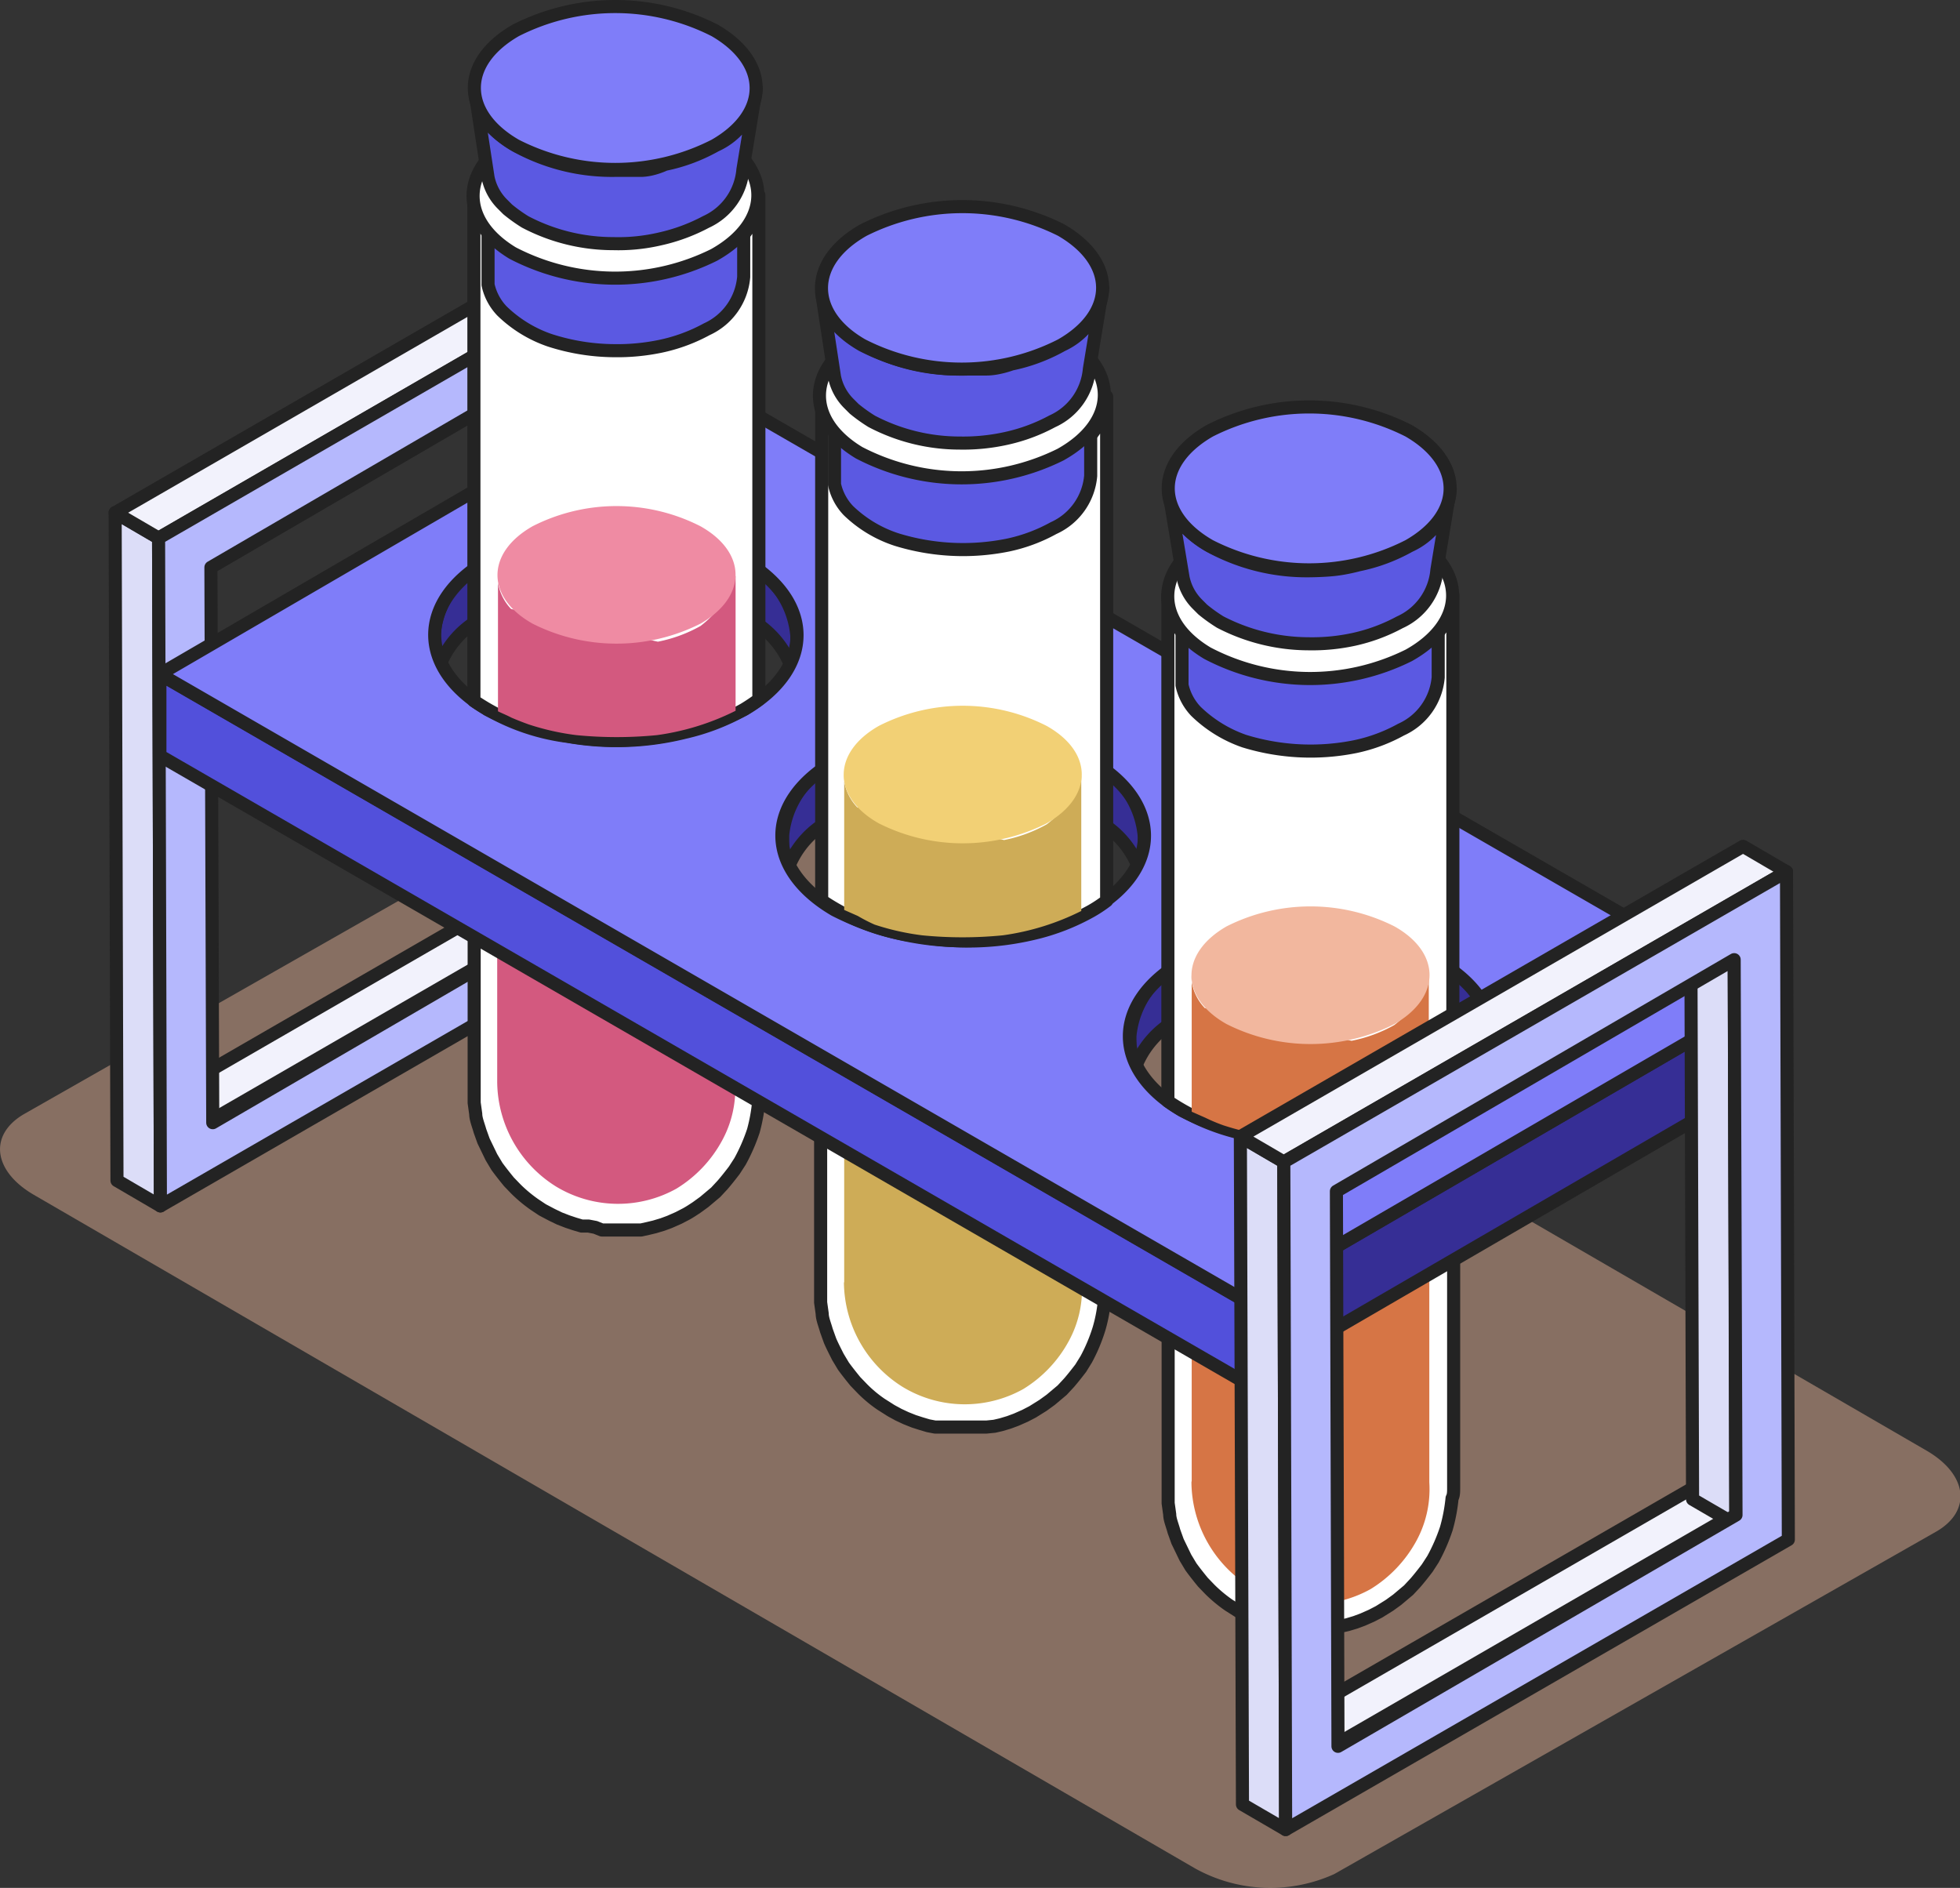 <svg xmlns="http://www.w3.org/2000/svg" viewBox="0 0 74.9 72.14"><rect x="0" y="0" width="74.9" height="72.14" fill="#333333" stroke="none"/><defs><style>.cls-1{isolation:isolate;}.cls-2{fill:#ddad92;fill-rule:evenodd;mix-blend-mode:multiply;opacity:0.5;}.cls-3{fill:#f2f2fc;}.cls-11,.cls-12,.cls-13,.cls-14,.cls-15,.cls-3,.cls-4,.cls-5,.cls-6{stroke:#232323;stroke-linecap:round;stroke-linejoin:round;stroke-width:0.5px;}.cls-4{fill:#dcddf8;}.cls-5{fill:#b5b8fd;}.cls-6{fill:#fff;}.cls-7{fill:#d67545;}.cls-8{fill:#ceac57;}.cls-9{fill:#d3597f;}.cls-10,.cls-13{fill:#362e95;}.cls-11{fill:none;}.cls-12{fill:#5250db;}.cls-14{fill:#7f7df9;}.cls-15{fill:#5b59e2;}.cls-16{fill:#ef8ba3;}.cls-17{fill:#f2d075;}.cls-18{fill:#f2b79e;}</style></defs><g class="cls-1"><g id="レイヤー_2" data-name="レイヤー 2"><g id="レイヤー_1-2" data-name="レイヤー 1"><path class="cls-2" d="M23.91,29.48.92,42.57c-1.36.79-1.19,2.18.38,3.09L45.66,71.39a5.92,5.92,0,0,0,5.33.22L74,58.52c1.36-.79,1.19-2.18-.38-3.09L29.24,29.7A5.92,5.92,0,0,0,23.91,29.48Z"/><g class="cls-1"><polygon class="cls-3" points="7.13 43.35 5.47 42.38 22.67 32.45 24.33 33.42 7.13 43.35"/><polygon class="cls-4" points="23.33 34.42 21.67 33.45 21.6 10.24 23.26 11.2 23.33 34.42"/><polygon class="cls-4" points="6.13 46.08 4.47 45.11 4.4 19.59 6.06 20.56 6.13 46.08"/><polygon class="cls-3" points="6.06 20.56 4.4 19.59 23.6 8.51 25.26 9.47 6.06 20.56"/><path class="cls-5" d="M6.06,20.56,25.26,9.47,25.33,35,6.13,46.08ZM23.33,34.05l-.07-21.22L8.06,21.68,8.13,42.9Z"/></g><g class="cls-1"><path class="cls-6" d="M55.55,56.85l0-10.55H44.64l0,10.58c0,.17,0,.39,0,.56l.06.43c0,.19.11.44.16.64l.14.39.3.62.21.35c.13.18.32.42.46.59l.27.28a5.42,5.42,0,0,0,.71.59l.3.19c.1.07.25.14.35.2l.3.14.3.12.28.09.27.08.26.05.26,0,.24,0,.25,0h.24a1.92,1.92,0,0,0,.24,0h.24l.25,0,.25,0,.26-.06.26-.06.3-.09.27-.1.34-.15.29-.15.4-.25.29-.21.44-.37.26-.28c.14-.16.32-.39.45-.56l.22-.34a7,7,0,0,0,.51-1.17h0a6.54,6.54,0,0,0,.22-1.16C55.55,57.14,55.55,57,55.55,56.85Z"/></g><path class="cls-7" d="M45.53,56.64a4.76,4.76,0,0,0,2.25,4h0a4.58,4.58,0,0,0,4.6.08,4.93,4.93,0,0,0,1.74-1.83,4.13,4.13,0,0,0,.5-2.25v-10H45.54v9.94Z"/><g class="cls-1"><path class="cls-6" d="M42.27,49.18l0-10.55H31.36l0,10.58c0,.17,0,.39,0,.56l.06.43c0,.19.11.45.16.64l.14.39c.08.19.21.44.3.62l.21.35c.13.18.32.42.46.59l.27.28a4.83,4.83,0,0,0,.71.59l.3.19c.1.07.25.14.35.2l.3.14.3.12.28.09.27.08.26.05.25,0,.25,0,.25,0h.72l.25,0,.25,0L38,54.5l.26-.06.3-.09.27-.1.34-.15.29-.15.4-.25.29-.21.44-.37.26-.28c.14-.16.32-.39.45-.56l.21-.34A6.43,6.43,0,0,0,42,50.77h0a5.58,5.58,0,0,0,.21-1.16A3,3,0,0,0,42.27,49.18Z"/></g><path class="cls-8" d="M32.25,49a4.76,4.76,0,0,0,2.25,4h0a4.58,4.58,0,0,0,4.6.08,4.86,4.86,0,0,0,1.74-1.83,4.13,4.13,0,0,0,.5-2.25V39H32.26V49Z"/><g class="cls-1"><path class="cls-6" d="M29,41.55V31H18.12l0,10.58c0,.17,0,.39,0,.56l.06.43c0,.19.11.45.16.64l.14.39.3.62.21.35c.13.18.32.42.46.59l.27.28a5.42,5.42,0,0,0,.71.59l.3.2.36.19.29.14.31.12.27.09.27.08.26,0,.26.05L23,47l.25,0H24l.25,0,.25,0,.27-.06.25-.06.3-.09.27-.1.34-.15.29-.15c.13-.07.28-.17.4-.25l.29-.21.44-.37.26-.28c.14-.16.32-.39.45-.56l.22-.34a7,7,0,0,0,.51-1.17h0A6.37,6.37,0,0,0,29,42C29,41.84,29,41.7,29,41.55Z"/></g><path class="cls-9" d="M19,41.34a4.76,4.76,0,0,0,2.25,4h0a4.58,4.58,0,0,0,4.6.08,4.86,4.86,0,0,0,1.74-1.83,4.12,4.12,0,0,0,.5-2.25v-10H19v9.94Z"/><g class="cls-1"><g class="cls-1"><path class="cls-10" d="M30.45,24.29V26.4a3.48,3.48,0,0,0-2.05-2.86,10.8,10.8,0,0,0-9.81,0,3.43,3.43,0,0,0-2,2.82V24.25a3.44,3.44,0,0,1,2-2.83,10.87,10.87,0,0,1,9.81,0A3.46,3.46,0,0,1,30.45,24.29Z"/><path class="cls-11" d="M30.45,24.29V26.4a3.48,3.48,0,0,0-2.05-2.86,10.8,10.8,0,0,0-9.81,0,3.43,3.43,0,0,0-2,2.82V24.25a3.44,3.44,0,0,1,2-2.83,10.87,10.87,0,0,1,9.81,0A3.46,3.46,0,0,1,30.45,24.29Z"/></g><g class="cls-1"><path class="cls-10" d="M43.73,32v2.12a3.45,3.45,0,0,0-2-2.86,10.83,10.83,0,0,0-9.82,0,3.43,3.43,0,0,0-2,2.82V31.91a3.47,3.47,0,0,1,2-2.82,10.8,10.8,0,0,1,9.81,0A3.48,3.48,0,0,1,43.73,32Z"/><path class="cls-11" d="M43.73,32v2.12a3.45,3.45,0,0,0-2-2.86,10.83,10.83,0,0,0-9.82,0,3.43,3.43,0,0,0-2,2.82V31.91a3.47,3.47,0,0,1,2-2.82,10.8,10.8,0,0,1,9.81,0A3.48,3.48,0,0,1,43.73,32Z"/></g><g class="cls-1"><path class="cls-10" d="M57,39.62v2.11a3.47,3.47,0,0,0-2-2.86,10.83,10.83,0,0,0-9.82,0,3.43,3.43,0,0,0-2,2.82V39.58a3.47,3.47,0,0,1,2-2.82,10.8,10.8,0,0,1,9.81,0A3.47,3.47,0,0,1,57,39.62Z"/><path class="cls-11" d="M57,39.62v2.11a3.47,3.47,0,0,0-2-2.86,10.83,10.83,0,0,0-9.82,0,3.43,3.43,0,0,0-2,2.82V39.58a3.47,3.47,0,0,1,2-2.82,10.8,10.8,0,0,1,9.81,0A3.47,3.47,0,0,1,57,39.62Z"/></g><polygon class="cls-12" points="47.54 49.69 47.53 52.8 6.11 28.88 6.11 25.77 47.54 49.69"/><polygon class="cls-13" points="67.47 38.1 67.47 41.22 47.53 52.8 47.54 49.69 67.47 38.1"/><path class="cls-14" d="M26,14.18,67.47,38.1,47.54,49.68,6.11,25.76ZM18.62,27.11a10.83,10.83,0,0,0,9.82,0c2.7-1.57,2.68-4.12,0-5.69a10.87,10.87,0,0,0-9.81,0c-2.7,1.57-2.68,4.12,0,5.69ZM31.9,34.77a10.8,10.8,0,0,0,9.81,0c2.71-1.57,2.69-4.11,0-5.68a10.8,10.8,0,0,0-9.81,0c-2.7,1.57-2.69,4.11,0,5.68Zm13.28,7.67a10.8,10.8,0,0,0,9.81,0c2.7-1.57,2.69-4.11,0-5.68a10.8,10.8,0,0,0-9.81,0c-2.7,1.57-2.69,4.11,0,5.68Z"/></g><g class="cls-1"><path class="cls-6" d="M21.71,28.14a8.21,8.21,0,0,1-3.6-1.36v-5l0-14.25a2,2,0,0,0,.27,1l7.78,1.77a6.15,6.15,0,0,0,1.17-.5A2.76,2.76,0,0,0,29,7.46l0,14.35v4.92c-.18.13-.37.26-.57.38h0a8.43,8.43,0,0,1-2.25.87A10.79,10.79,0,0,1,21.71,28.14Z"/></g><g class="cls-1"><g class="cls-1"><g class="cls-1"><path class="cls-15" d="M19.18,11.88a2.09,2.09,0,0,1-.53-1l0-3.11a2,2,0,0,0,.53,1,3.9,3.9,0,0,0,2,1.18,12.27,12.27,0,0,0,2.29.35,8.18,8.18,0,0,0,1.79-.18h0A5.71,5.71,0,0,0,27,9.47a2.42,2.42,0,0,0,1.42-2l0,3.11a2.42,2.42,0,0,1-1.41,2,6.47,6.47,0,0,1-1.76.65h0a8.08,8.08,0,0,1-1.78.17A8.16,8.16,0,0,1,21,13,4.89,4.89,0,0,1,19.18,11.88Z"/></g></g></g><path class="cls-6" d="M27.45,5.28c2.08,1.26,2,3.25-.16,4.46a8.49,8.49,0,0,1-7.7-.07c-2.08-1.26-2-3.26.16-4.47A8.49,8.49,0,0,1,27.45,5.28Z"/><g class="cls-1"><g class="cls-1"><g class="cls-1"><path class="cls-15" d="M25.41,6.28a6.64,6.64,0,0,0,1.93-.72A2.65,2.65,0,0,0,28.9,3.38h0l-.51,3.1a2.42,2.42,0,0,1-1.41,2,6.94,6.94,0,0,1-1.76.65,7,7,0,0,1-1.78.18,7.24,7.24,0,0,1-3.37-.83A6.08,6.08,0,0,1,19.4,8l-.22-.22a2,2,0,0,1-.53-1l-.47-3.08a2.28,2.28,0,0,0,.59,1.14h0a4.09,4.09,0,0,0,1,.76,7.61,7.61,0,0,0,3.71.91s.54,0,1,0S25.41,6.28,25.41,6.28Z"/></g></g><path class="cls-14" d="M27.31,1.16c2.11,1.22,2.12,3.19,0,4.4a8.35,8.35,0,0,1-7.6,0c-2.1-1.21-2.12-3.18,0-4.4A8.39,8.39,0,0,1,27.31,1.16Z"/></g><path class="cls-9" d="M19.54,27.42c-.17-.09-.37-.17-.51-.24V22a2.45,2.45,0,0,0,0,.27,1.9,1.9,0,0,0,.5,1l5.61,1.25a5.45,5.45,0,0,0,1.63-.6A3.81,3.81,0,0,0,28.11,22v5.16a9.6,9.6,0,0,1-3,.93,15.77,15.77,0,0,1-3.09,0,9.58,9.58,0,0,1-1.82-.41C19.81,27.54,19.54,27.42,19.54,27.42Z"/><g class="cls-1"><path class="cls-16" d="M26.77,20.11c1.78,1,1.79,2.69,0,3.72a7.12,7.12,0,0,1-6.42,0c-1.78-1-1.79-2.7,0-3.72A7.06,7.06,0,0,1,26.77,20.11Z"/></g><g class="cls-1"><path class="cls-6" d="M35,35.77a8.21,8.21,0,0,1-3.6-1.36v-5l0-14.25a2,2,0,0,0,.27,1l7.78,1.77a6.15,6.15,0,0,0,1.17-.5,2.76,2.76,0,0,0,1.67-2.28l0,14.35v4.92a5.13,5.13,0,0,1-.57.38h0a8.36,8.36,0,0,1-2.24.87A10.79,10.79,0,0,1,35,35.77Z"/></g><g class="cls-1"><g class="cls-1"><g class="cls-1"><path class="cls-15" d="M32.42,19.51a2.09,2.09,0,0,1-.53-1V15.37a2,2,0,0,0,.54,1,3.85,3.85,0,0,0,2,1.18,12.27,12.27,0,0,0,2.29.35,8.18,8.18,0,0,0,1.79-.18h0a5.71,5.71,0,0,0,1.75-.65,2.44,2.44,0,0,0,1.42-2l0,3.11a2.42,2.42,0,0,1-1.42,2,6.28,6.28,0,0,1-1.75.65h0a8.63,8.63,0,0,1-4.24-.21A4.78,4.78,0,0,1,32.42,19.51Z"/></g></g></g><path class="cls-6" d="M40.69,12.91c2.08,1.26,2,3.25-.16,4.46a8.49,8.49,0,0,1-7.7-.07c-2.09-1.26-2-3.26.16-4.47A8.49,8.49,0,0,1,40.69,12.91Z"/><g class="cls-1"><g class="cls-1"><g class="cls-1"><path class="cls-15" d="M38.65,13.91a6.64,6.64,0,0,0,1.93-.72A2.69,2.69,0,0,0,42.14,11h0l-.51,3.1a2.42,2.42,0,0,1-1.42,2,6.74,6.74,0,0,1-1.75.65,7.56,7.56,0,0,1-1.78.18,7.24,7.24,0,0,1-3.37-.83,6.08,6.08,0,0,1-.67-.48l-.22-.22a2,2,0,0,1-.53-1l-.47-3.08A2.26,2.26,0,0,0,32,12.43h0a4.16,4.16,0,0,0,1,.76,7.59,7.59,0,0,0,3.7.91s.55,0,1,0S38.65,13.91,38.65,13.91Z"/></g></g><path class="cls-14" d="M40.55,8.79c2.11,1.22,2.12,3.19,0,4.4a8.35,8.35,0,0,1-7.6,0C30.87,12,30.86,10,33,8.79A8.41,8.41,0,0,1,40.55,8.79Z"/></g><path class="cls-8" d="M32.78,35l-.52-.23V29.58a2.45,2.45,0,0,0,0,.27,1.9,1.9,0,0,0,.5,1l5.61,1.25a5.55,5.55,0,0,0,1.63-.6,3.81,3.81,0,0,0,1.32-1.85v5.16a9.58,9.58,0,0,1-3,.93,15.65,15.65,0,0,1-3.08,0,9.58,9.58,0,0,1-1.82-.41A6.46,6.46,0,0,1,32.78,35Z"/><g class="cls-1"><path class="cls-17" d="M40,27.74c1.78,1,1.79,2.69,0,3.72a7.12,7.12,0,0,1-6.42,0c-1.78-1-1.79-2.7,0-3.72A7.06,7.06,0,0,1,40,27.74Z"/></g><g class="cls-1"><path class="cls-6" d="M48.23,43.44a8.21,8.21,0,0,1-3.6-1.36V37l0-14.25a2,2,0,0,0,.27,1l7.78,1.77a6.15,6.15,0,0,0,1.17-.5,2.76,2.76,0,0,0,1.67-2.28l0,14.35,0,4.92a6.46,6.46,0,0,1-.58.38h0a8.43,8.43,0,0,1-2.25.87A10.79,10.79,0,0,1,48.23,43.44Z"/></g><g class="cls-1"><g class="cls-1"><g class="cls-1"><path class="cls-15" d="M45.7,27.18a2.11,2.11,0,0,1-.53-1l0-3.1a2,2,0,0,0,.53,1,3.85,3.85,0,0,0,2,1.18A12.27,12.27,0,0,0,50,25.6a8.84,8.84,0,0,0,1.79-.18h0a6,6,0,0,0,1.75-.65,2.42,2.42,0,0,0,1.42-2l0,3.11a2.42,2.42,0,0,1-1.42,2,6.28,6.28,0,0,1-1.75.65h0a8.63,8.63,0,0,1-4.24-.21A5,5,0,0,1,45.7,27.18Z"/></g></g></g><path class="cls-6" d="M54,20.58c2.08,1.25,2,3.25-.16,4.46a8.46,8.46,0,0,1-7.7-.08c-2.09-1.25-2-3.25.16-4.46A8.49,8.49,0,0,1,54,20.58Z"/><g class="cls-1"><g class="cls-1"><g class="cls-1"><path class="cls-15" d="M51.93,21.58a6.64,6.64,0,0,0,1.93-.72,2.65,2.65,0,0,0,1.56-2.18h0l-.51,3.1a2.42,2.42,0,0,1-1.42,2,6.74,6.74,0,0,1-1.75.65A7.5,7.5,0,0,1,50,24.6a7.37,7.37,0,0,1-3.37-.83,6.08,6.08,0,0,1-.67-.48l-.22-.22a2,2,0,0,1-.53-1L44.7,19a2.28,2.28,0,0,0,.59,1.14h0a3.9,3.9,0,0,0,1,.76,7.72,7.72,0,0,0,3.71.91s.54,0,1-.05S51.93,21.58,51.93,21.58Z"/></g></g><path class="cls-14" d="M53.83,16.46c2.11,1.22,2.12,3.19,0,4.4a8.35,8.35,0,0,1-7.6,0c-2.11-1.21-2.12-3.18,0-4.4A8.39,8.39,0,0,1,53.83,16.46Z"/></g><path class="cls-7" d="M46.06,42.71l-.52-.23V37.25a2.45,2.45,0,0,0,0,.27,1.9,1.9,0,0,0,.5,1l5.61,1.25a5.45,5.45,0,0,0,1.63-.6,3.81,3.81,0,0,0,1.32-1.85v5.16a9.6,9.6,0,0,1-3,.93,15.77,15.77,0,0,1-3.09,0A10.42,10.42,0,0,1,46.75,43,6.46,6.46,0,0,1,46.06,42.71Z"/><path class="cls-18" d="M53.29,35.4c1.78,1,1.79,2.7,0,3.73a7.12,7.12,0,0,1-6.42,0c-1.78-1-1.79-2.7,0-3.73A7.12,7.12,0,0,1,53.29,35.4Z"/><g class="cls-1"><polygon class="cls-3" points="50.13 67.19 48.47 66.22 65.68 56.29 67.33 57.25 50.13 67.19"/><polygon class="cls-4" points="66.33 58.25 64.68 57.29 64.61 34.07 66.27 35.04 66.33 58.25"/><polygon class="cls-4" points="49.13 69.91 47.48 68.95 47.4 43.43 49.06 44.4 49.13 69.91"/><polygon class="cls-3" points="49.06 44.4 47.4 43.43 66.61 32.34 68.27 33.31 49.06 44.4"/><path class="cls-5" d="M49.06,44.4,68.27,33.31l.07,25.52L49.13,69.91ZM66.34,57.89l-.07-21.22-15.2,8.85.06,21.21Z"/></g></g></g></g></svg>